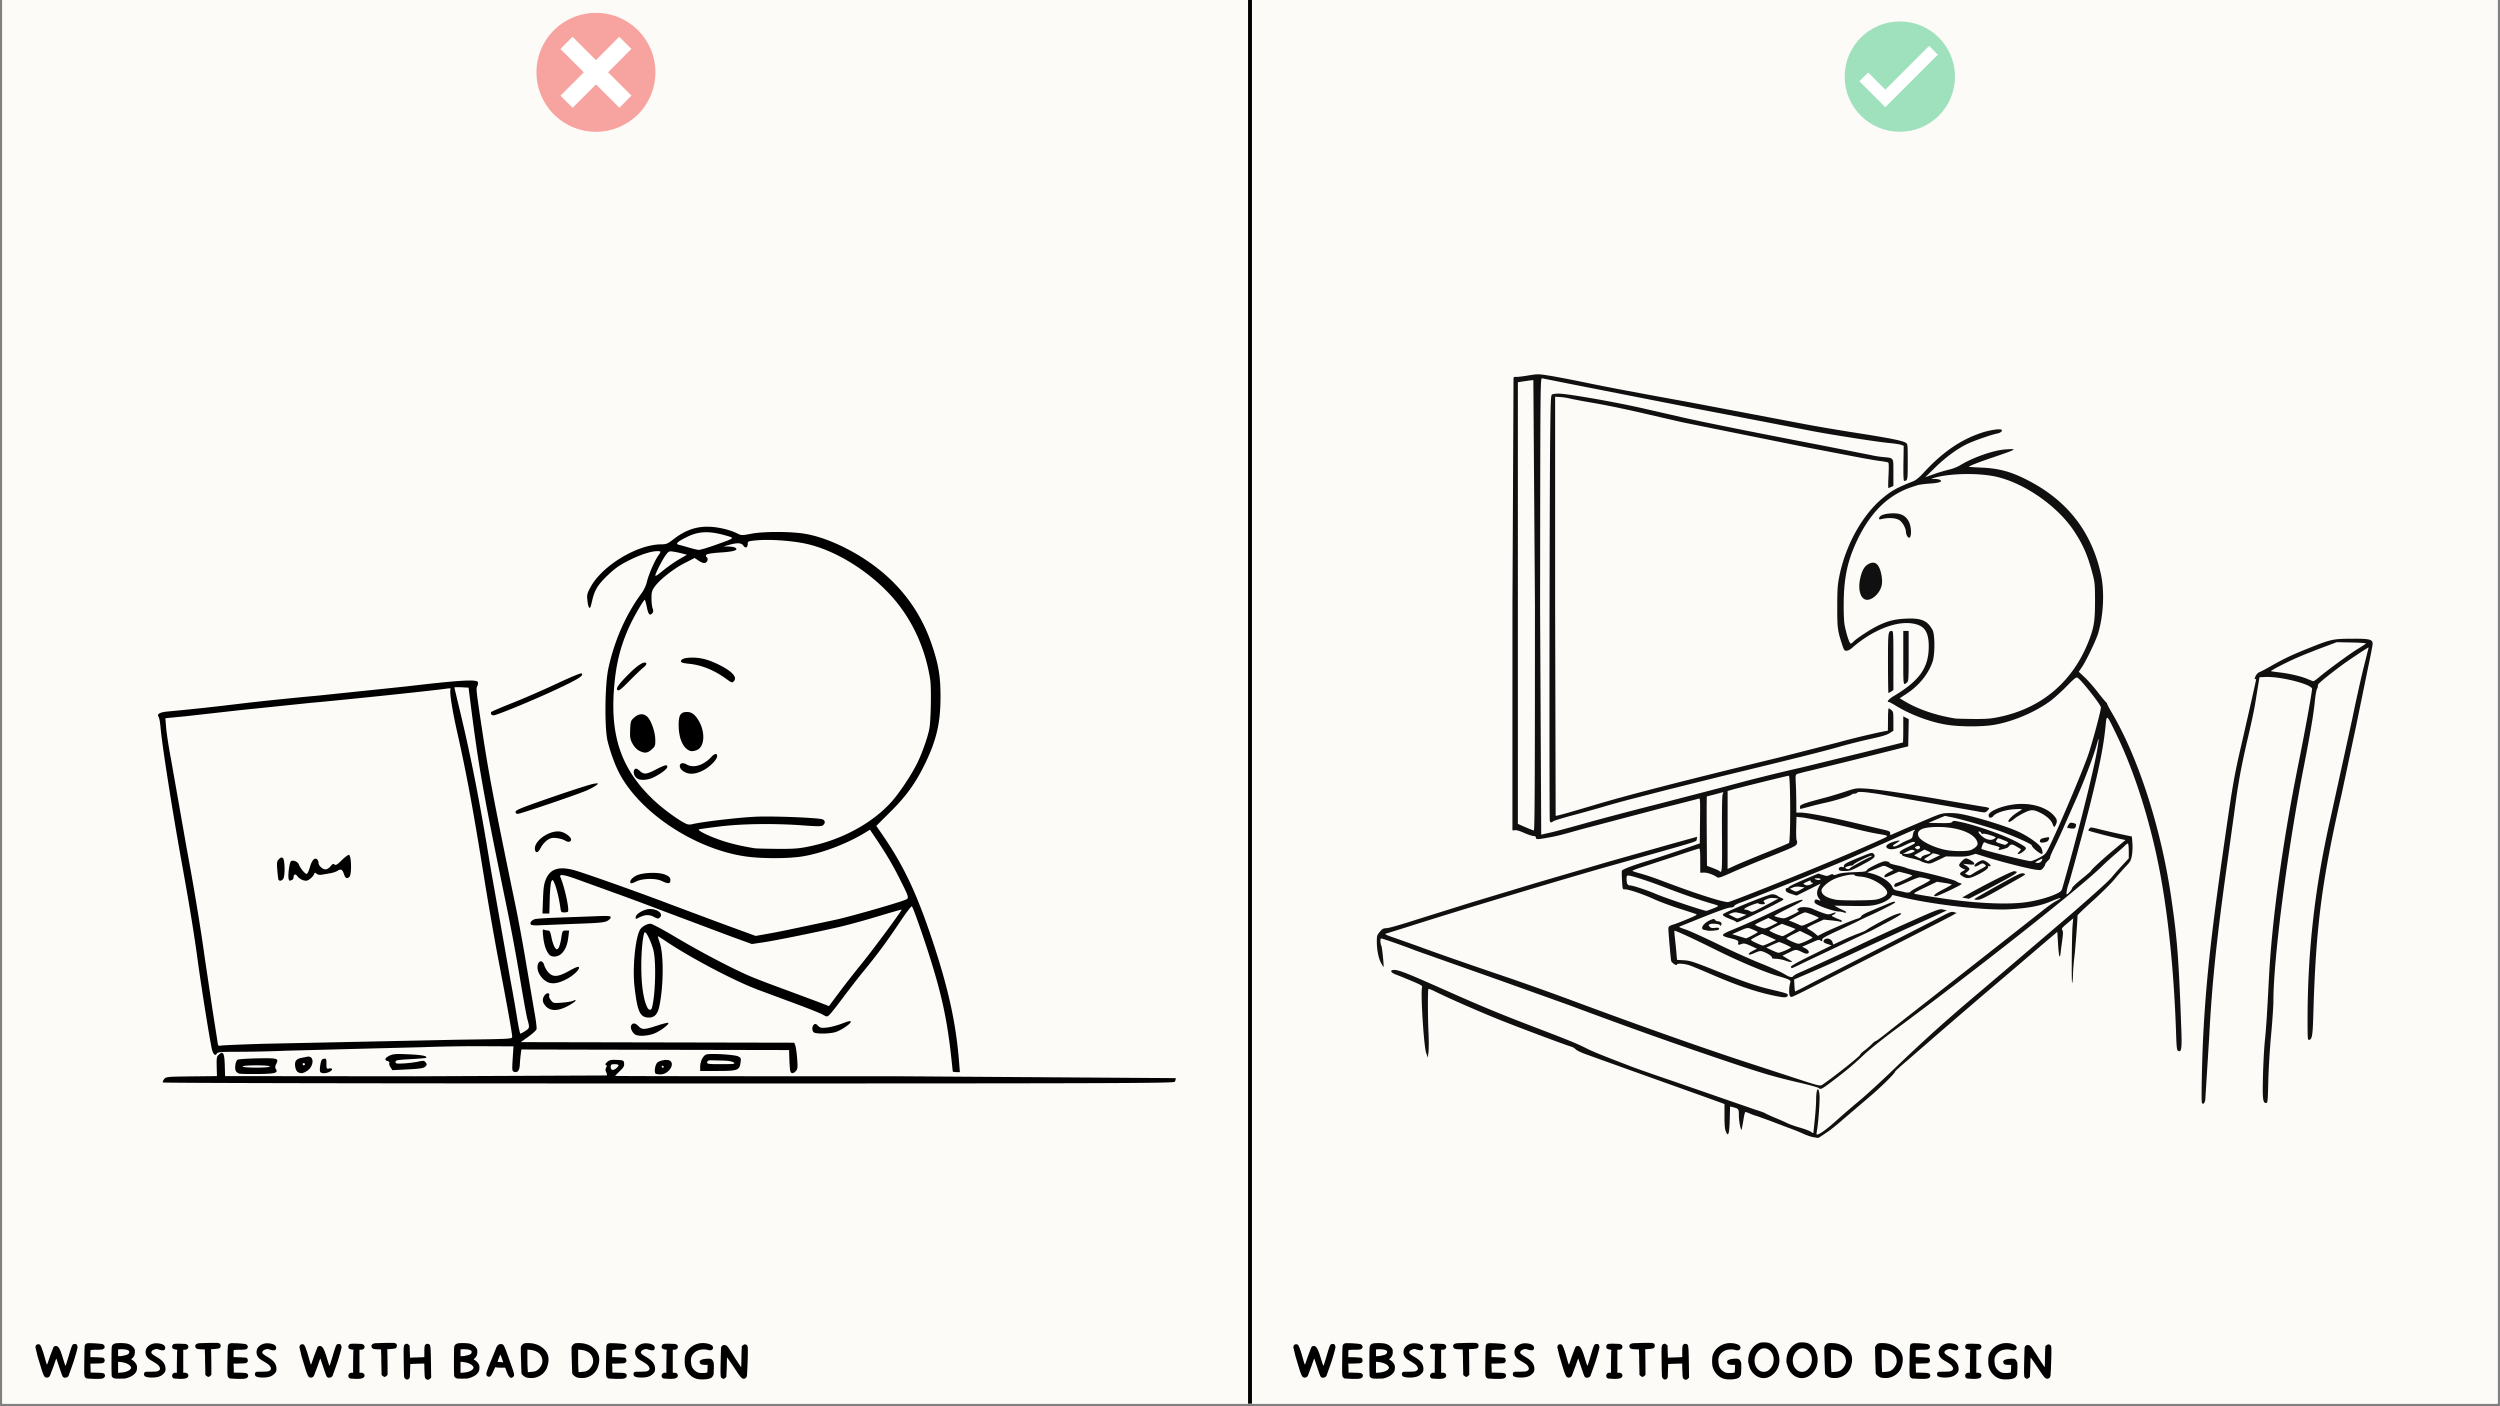<svg xmlns="http://www.w3.org/2000/svg" xmlns:v="https://vecta.io/nano" width="1280" viewBox="0 0 960 540" height="720" preserveAspectRatio="xMidYMid meet"><rect x="0" y="0" width="960" height="540" fill="#808080" stroke="none"/><style><![CDATA[.B{clip-rule:nonzero}]]></style><defs><clipPath id="A"><path d="M.887 0h958.227v539H.887zm0 0" class="B"></path></clipPath><clipPath id="B"><path d="M479 0h2v539h-2zm0 0" class="B"></path></clipPath><clipPath id="C"><path d="M708.348 8.234H751v42.672h-42.652zm0 0" class="B"></path></clipPath><clipPath id="D"><path d="M206.008 4.938h45.664v45.668h-45.664zm0 0" class="B"></path></clipPath><clipPath id="E"><path d="M528.273 143.582h383.289V437H528.273zm0 0" class="B"></path></clipPath><clipPath id="F"><path d="M60.027 202h391.523v214.055H60.027zm0 0" class="B"></path></clipPath><path id="G" d="M.887 0h958.227v539H.887zm0 0"></path><path id="H" d="M27.866 516.429c.238-.238.531-.359.875-.359a1.57 1.57 0 0 1 .484.078c.125.055.25.203.375.453.125.305.188.527.188.672 0 .418-.516 2.305-1.547 5.656l-1.922 5.438c-.355.449-.793.672-1.312.672-.387 0-.684-.129-.891-.391-.086-.113-.242-.469-.469-1.062l-.859-2.516-1.125-3.359c-.086 0-.43.914-1.031 2.734l-1.453 3.844c-.273.469-.668.703-1.187.703-.418 0-.742-.164-.969-.5s-.531-1.039-.906-2.125l-1.656-5.484-.844-3.484c0-.363.098-.656.297-.875.164-.219.426-.328.781-.328.227 0 .426.043.594.125.133.105.301.371.5.797a7.15 7.15 0 0 1 .297.75l.328.906c.125.336.258.766.406 1.297l.531 1.844.141.547c.051.188.113.367.188.531l.125.453c.039.125.082.23.125.313l.125.25c.063-.031.453-1.113 1.172-3.25l1.25-3.281c.219-.414.535-.625.953-.625.582 0 1.082.43 1.5 1.281.219.43.477 1.09.781 1.984l1.047 3.344c.219.668.352 1 .406 1 .082 0 .617-1.691 1.609-5.078.531-1.77.895-2.754 1.094-2.953zm0 0"></path><path id="I" d="M33.83 515.789h.063a.87.87 0 0 0 .156-.016h.172.125l1.859.047 2 .156 1.109.141c.145.055.313.156.5.313.25.211.375.465.375.766 0 .375-.219.68-.656.906-.262.137-1.094.203-2.5.203-1.437 0-2.184.07-2.234.203-.055.117-.078.59-.078 1.422v.297.609.297l.344.016.813.016.797.016h.359l2.406.156c.313.063.535.273.672.625a1.46 1.46 0 0 1 .094.469c0 .355-.156.641-.469.859-.137.094-.344.164-.625.203l-.719.047-1.328.047-.359.016-.828.016-.828.016h-.344l.078 1.703.016 1.016v.719l.344.016h.813l.813.016.359.016c1.594.023 2.492.121 2.703.297.32.211.484.484.484.828 0 .438-.246.773-.734 1-.312.168-1.055.25-2.219.25h-.25-.469-.234l-2.891-.141c-.398-.07-.711-.305-.937-.703-.156-.238-.234-1.031-.234-2.375v-1.953l.031-1.781.047-3.641.078-1.797c.051-.551.242-.922.578-1.109.25-.113.5-.18.75-.203zm0 0"></path><path id="J" d="M48.205 523.414c-.586-.187-1.219-.32-1.906-.406l-.234-.016-.484-.047-.234-.016v.438 1.047 1.266 1.063.422l.266-.016.547-.047.266-.016c.914-.062 1.723-.234 2.422-.516.688-.27 1.141-.602 1.359-1 .082-.164.125-.289.125-.375 0-.125-.043-.25-.125-.375-.281-.551-.949-1.02-2-1.406zm1.203-4.766c-.469-.363-1.422-.547-2.859-.547h-.422c-.117 0-.211.012-.281.031l-.25.031-.25.016v.391.906.922.375h.188.188l.656-.031c.25-.02.539-.066.875-.141l1.375-.328c.664-.258 1-.641 1-1.141 0-.207-.074-.367-.219-.484zm-4.969-2.797a4.98 4.98 0 0 1 .688-.078l.797-.031c1.52 0 2.57.094 3.156.281 1.02.305 1.785.836 2.297 1.594.207.293.328.508.359.641l.031.344.016.578c0 .648-.125 1.188-.375 1.625-.25.406-.477.684-.672.828-.211.117-.312.227-.312.328 0 .063.117.164.359.297.281.148.602.414.969.797.32.375.551.719.688 1.031a3.21 3.21 0 0 1 .172 1.031v.078.125c-.023.043-.031.086-.031.125v.094c-.012.605-.18 1.117-.5 1.531-.586.836-1.574 1.492-2.969 1.969-.512.188-.922.293-1.234.313l-.719.031-1.156.016c-.469 0-.852-.004-1.141-.016l-.641-.031c-.219-.02-.465-.102-.734-.25-.281-.187-.469-.406-.562-.656-.074-.25-.109-2.176-.109-5.781l.016-3.016.031-1.641c.039-.676.102-1.086.188-1.234.258-.5.723-.805 1.391-.922zm0 0"></path><path id="K" d="M58.498 516.054c.426-.156.938-.234 1.531-.234.625 0 1.223.078 1.797.234.582.168 1 .383 1.25.641.25.273.375.563.375.875 0 .188-.047.375-.141.563-.156.262-.418.391-.781.391-.406 0-.961-.109-1.656-.328-.336-.113-.602-.172-.797-.172-.137 0-.371.055-.703.156-.836.281-1.25.672-1.25 1.172 0 .199.141.418.422.656.281.25.805.602 1.578 1.047 1.219.699 2.094 1.406 2.625 2.125a4.13 4.13 0 0 1 .813 2.484c0 .469-.062.828-.187 1.078-.117.273-.367.578-.75.922-.867.875-2.277 1.313-4.234 1.313h-.266-.25c-1.43-.082-2.246-.332-2.453-.75a1.57 1.57 0 0 1-.125-.562c0-.301.082-.523.25-.672.125-.133.32-.207.594-.219.133-.02.352-.031.656-.031h1.172l1.953-.078a2.89 2.89 0 0 0 .828-.219c.469-.25.703-.535.703-.859 0-.164-.059-.375-.172-.625-.156-.332-.406-.648-.75-.953-.355-.301-.961-.703-1.812-1.203-.867-.5-1.437-.875-1.719-1.125-.273-.25-.527-.594-.766-1.031-.211-.414-.312-.891-.312-1.422 0-.613.145-1.148.438-1.609.488-.727 1.203-1.25 2.141-1.562zm0 0"></path><path id="L" d="M66.976 516.054c.289-.051.859-.078 1.703-.078l2.219.078c.945.094 1.422.477 1.422 1.141 0 .324-.125.586-.375.781-.273.219-.605.328-1 .328h-.297-.281v.641 1.641 2.125 2.125 1.641.641h.281.297c.395 0 .727.102 1 .297.25.219.375.48.375.781 0 .273-.121.523-.359.75-.367.355-1.164.531-2.391.531h-.625c-.187 0-.352-.008-.484-.031l-.984-.047-.516-.047a.93.93 0 0 1-.531-.25c-.23-.238-.344-.5-.344-.781 0-.312.125-.598.375-.859a1.4 1.4 0 0 1 .953-.344h.25.25v-.344-.891-1.062-.875-.359l.078-4.391.016-.219.047-.437.031-.219-.297-.047-.281-.047c-.781-.133-1.227-.344-1.328-.625a1.06 1.06 0 0 1-.078-.406c0-.301.082-.555.25-.766.188-.238.395-.363.625-.375zm0 0"></path><path id="M" d="M79.626 515.695l1.156-.031h1.531 1c.227 0 .367.012.422.031.664.117 1 .445 1 .984 0 .48-.141.813-.422 1-.281.168-.902.277-1.859.328l-.344.031-.703.031h-.344l.078 4.938.016 2.875v2.063l-.203.188-.203.188c-.262.273-.5.406-.719.406s-.469-.125-.75-.375l-.219-.187-.203-.187-.016-.422-.016-1.062-.016-1.234-.031-1.047v-.422l-.031-.969v-1.156l-.016-1.094-.031-.812-.031-.547v-.312-.187l-.016-.359v-.172l-.359-.016-.719-.016-.359-.016c-.781-.02-1.309-.086-1.578-.203-.262-.102-.461-.305-.594-.609-.062-.113-.094-.254-.094-.422 0-.352.195-.633.594-.844.164-.125.492-.211.984-.266l1.109-.031 1.984-.062zm0 0"></path><path id="N" d="M155.686 516.148c.195-.102.375-.156.531-.156.176 0 .398.121.672.359l.203.188.219.188.016.359.016.813v.813l.016.344.016.359.031.797.016.797.016.344h.188l.188-.016h.172a1.77 1.77 0 0 0 .328-.031l.469-.016a6 6 0 0 0 .609-.031h.656c.195 0 .379-.008.547-.031h.344l.828-.031.828-.047.359-.016v-.312-.719-.734-.312c0-1.383.07-2.203.219-2.453.238-.383.551-.578.938-.578a.97.97 0 0 1 .391.078c.125.031.223.074.297.125s.133.094.188.125c.031.055.07.137.125.25a1.95 1.95 0 0 1 .125.453c.031.18.051.375.063.594l.063.672.078 2.453.063 3.516.031 2.422v.344l.016.797.016.781v.344l-.234.234-.219.219c-.273.262-.531.391-.781.391-.187 0-.387-.055-.594-.172-.305-.164-.496-.426-.578-.781-.031-.164-.07-.461-.109-.891l-.062-1.734-.016-.391-.016-.906-.016-.922-.016-.391h-.328-.656-.344l-2.703.078-.344.016-.672.047-.328.016-.016.391-.031.891-.031.891v.375l-.078 2.234c-.023.281-.09.508-.203.672-.219.324-.496.484-.828.484-.387 0-.711-.187-.969-.562-.156-.195-.242-.578-.25-1.141l-.062-1.687-.047-3.328-.031-2.656-.016-1.219.031-1.469.094-.812c.07-.32.266-.555.578-.703zm0 0"></path><path id="O" d="M204.565 518.507l-.797-.156c-.23-.031-.437-.047-.625-.047h-.312-.312v.469 1.078 1.078.453l.016 2.578.078 1.734.031.297.031.609.016.313.266-.016.531-.047.266-.031 1-.109c.301-.039.539-.086.719-.141.719-.219 1.367-.727 1.953-1.531.57-.77.859-1.562.859-2.375-.031-1.07-.359-1.969-.984-2.687-.312-.363-.699-.664-1.156-.906-.461-.25-.984-.437-1.578-.562zm-3.203-2.656a2.79 2.79 0 0 1 .5-.078c.188-.02.391-.031.609-.031 1.145 0 2.047.094 2.703.281 1.5.367 2.77 1.07 3.813 2.109 1.094 1.094 1.641 2.398 1.641 3.906 0 .805-.133 1.637-.391 2.5-.324 1.137-.902 2.094-1.734 2.875-.867.805-1.891 1.34-3.078 1.609-.398.094-.867.141-1.406.141-.73 0-1.367-.07-1.906-.219-.312-.102-.687-.328-1.125-.672-.43-.363-.668-.648-.719-.859-.031-.227-.086-1.598-.156-4.109l-.094-3.25-.031-2.156v-.125-.125c0-.082.008-.141.031-.172v-.078-.047-.031-.047c.051-.25.223-.539.516-.875.289-.281.566-.461.828-.547zm0 0"></path><path id="P" d="M268.336 515.898c.5-.102 1.008-.156 1.531-.156 1.145 0 2.172.211 3.078.625.582.293.875.68.875 1.156 0 .336-.164.609-.484.828-.168.117-.375.172-.625.172-.262 0-.594-.055-1-.172-.449-.113-.891-.172-1.328-.172h-.094-.172c-.074.012-.137.016-.187.016h-.125c-1.469.074-2.652.609-3.547 1.609-.625.668-.937 1.496-.937 2.484v.375c0 .117.008.215.031.297.051.773.164 1.383.344 1.828.188.449.488.883.906 1.297s.852.719 1.313.906c.395.168.961.25 1.703.25h.266.281c.883-.082 1.344-.148 1.375-.203.082-.082.133-.582.156-1.5v-.359l.031-.703.016-.359h-.297-.594-.297l-1.016-.109c-.168-.008-.336-.094-.5-.25-.242-.227-.359-.484-.359-.766a.73.73 0 0 1 .25-.578c.406-.352 1.234-.57 2.484-.656a1.38 1.38 0 0 1 .313-.031h.406c.457 0 .801.07 1.031.203.25.137.457.383.625.734.164.305.258.527.281.672l.031.391.016.656v.297.563.266l-.078 2.016c-.012.25-.102.508-.266.766-.211.387-.453.656-.734.813-.699.398-1.84.594-3.422.594-.336 0-.637-.008-.906-.031l-.672-.094a5.67 5.67 0 0 1-3.031-1.578c-.844-.781-1.453-1.781-1.828-3-.168-.52-.25-1.305-.25-2.359 0-1.102.098-1.91.297-2.422a6.24 6.24 0 0 1 1.953-2.781c.883-.738 1.938-1.25 3.156-1.531zm0 0"></path><path id="Q" d="M284.857 516.945l.219-.187.219-.187c.281-.227.535-.344.766-.344.164 0 .367.07.609.203.176.117.305.305.391.563.07.219.109.746.109 1.578l-.016 1.656-.031 1.484-.156 4.234-.125 2.078c-.062.668-.297 1.09-.703 1.266-.199.105-.383.156-.547.156-.387 0-.762-.207-1.125-.625-.168-.164-.484-.582-.953-1.25l-1.828-2.75-2.453-3.562c-.023-.02-.047.137-.078.469-.023.168-.031.383-.031.641l-.016.891-.031 1.875-.078 1.906-.016.266-.016.594-.031.594-.016.25-.219.188-.203.188c-.262.242-.48.359-.656.359-.125 0-.297-.062-.516-.187-.273-.113-.449-.328-.531-.641-.031-.156-.062-.406-.094-.75l-.031-1.375.016-1.047.031-2.344.156-5.609c.051-.281.191-.531.422-.75.238-.195.5-.297.781-.297.664 0 1.242.391 1.734 1.172l.906 1.406 1.641 2.609 2.203 3.328c.07 0 .113-.66.125-1.984l.078-4 .016-.312.031-.719.031-.719.016-.312zm0 0"></path><path id="R" d="M678.995 518.148c-.469-.258-.965-.391-1.484-.391-.855 0-1.621.352-2.297 1.047-.969 1.031-1.453 2.258-1.453 3.672 0 1.273.398 2.359 1.203 3.266.645.699 1.422 1.047 2.328 1.047.926 0 1.742-.383 2.453-1.156.895-.977 1.344-2.16 1.344-3.547 0-.82-.184-1.594-.547-2.312-.387-.727-.902-1.27-1.547-1.625zm-3.141-2.531c.301-.094.781-.141 1.438-.141h.188.203a6.78 6.78 0 0 1 1.172.125 4.07 4.07 0 0 1 .969.297c1.145.563 2.008 1.438 2.594 2.625.582 1.25.875 2.484.875 3.703 0 2.105-.727 3.852-2.172 5.234-1.199 1.156-2.5 1.734-3.906 1.734-.168 0-.344-.008-.531-.031l-.547-.094a5.72 5.72 0 0 1-2.828-1.672c-.418-.437-.762-.898-1.031-1.391a6.02 6.02 0 0 1-.594-1.594l-.156-.594-.125-.359c-.062-.113-.094-.375-.094-.781a10.03 10.03 0 0 1 .422-2.828 7.13 7.13 0 0 1 1.594-2.625c.738-.77 1.582-1.305 2.531-1.609zm0 0"></path></defs><g clip-path="url(#A)"><use href="#G" fill="#fff"></use><use href="#G" fill="#fdfbf7"></use></g><g clip-path="url(#B)"><path fill="none" d="M480 0v539" stroke="#000" stroke-width="1.497"></path></g><g clip-path="url(#C)"><path fill="#9ee1bc" d="M750.715 29.418c0 11.699-9.484 21.184-21.184 21.184s-21.184-9.484-21.184-21.184 9.484-21.184 21.184-21.184 21.184 9.484 21.184 21.184"></path></g><path fill="#fff" d="M744.145 20.98l-3.363-3.367-16.816 16.816-6.602-6.598-3.367 3.363 9.969 9.969 20.18-20.184"></path><g clip-path="url(#D)"><path fill="#f7a4a0" d="M228.844 50.609c-12.613 0-22.836-10.227-22.836-22.836S216.23 4.938 228.844 4.938s22.832 10.223 22.832 22.836a22.84 22.84 0 0 1-22.832 22.836"></path></g><path fill="#fff" d="M242.477 36.715l-8.98-8.965 8.961-8.977-4.672-4.656-8.949 8.98-8.973-8.961-4.656 4.676 8.98 8.949-8.961 8.992 4.656 4.637 8.965-8.984 8.992 8.961 4.637-4.652"></path><g clip-path="url(#E)"><path fill="#101010" d="M696.258 436.656c-.91-.148-2.695-.77-3.969-1.371s-3.867-1.637-5.766-2.301l-7.07-2.687-4.793-1.73c-.641-.141-1.805-.543-2.586-.902s-1.594-.648-1.801-.652c-.223 0-.562 1.332-.816 3.184l-.633 3.535c-.359.59-1.086-3.035-1.098-5.437-.004-2.52-.051-2.582-2.57-3.211l-.809-.203-.129 5.023c-.141 5.563-.559 6.84-1.492 4.602-.379-.922-.527-2.527-.527-5.91v-4.645l-1.809-.68-6.297-2.266-36.223-12.965-8.969-3.234c-1.707-.609-3.414-1.434-3.797-1.832s-1.078-.844-1.551-.984c-2.617-.781-20.637-7.531-27.945-10.477-8.215-3.309-19.469-8.258-24.914-10.961-1.086-.543-2.07-.887-2.184-.766-.277.273-.246 10.797.051 17.219.129 2.773.113 5.961-.031 7.078l-.262 2.035-.637-1.844c-.898-2.617-2.18-23.18-1.562-25.129.195-.602-.285-.898-4.008-2.465-2.324-.984-5-2.07-5.949-2.41-2.148-.781-2.57-1.816-.738-1.816 1.809 0 4.98 1.254 18.848 7.422 14.957 6.656 21.875 9.52 36.742 15.195 11.648 4.449 14.641 5.684 18.625 7.691 2.27 1.133 5.813 2.566 16.539 6.68 2.453.938 9.672 3.469 16.039 5.625l20.727 7.188 11.723 4.051c1.426.422 2.926.984 3.34 1.246s2.121 1.039 3.797 1.73 3.742 1.605 4.594 2.031c.859.426 3.031 1.191 4.832 1.699s3.707 1.23 4.227 1.609.949.57.949.422.23-2.445.512-5.102.52-6.152.523-7.77c.016-4.258.988-5.402 1.309-1.539.16 1.984-.457 10.555-.961 13.277-.164.852-.227 1.617-.152 1.691.473.473 3.527-1.648 7.324-5.074a335.41 335.41 0 0 1 9.027-7.793c2.555-2.113 8.535-7.586 13.281-12.156 11.293-10.883 20.609-19.262 32.785-29.492l10.176-8.648 14.145-12.055 11.555-9.859c10.328-9.027 14-12.379 15.18-13.836.758-.93 2.508-2.906 3.883-4.383l2.504-2.695v-2.727c0-1.496-.137-2.809-.301-2.906-.168-.105-.594.141-.949.535-.355.402-2.047 1.91-3.754 3.355s-4.086 3.605-5.293 4.805c-7.918 7.863-47.848 39.402-79.891 63.098-4.344 3.215-9.543 7.398-11.559 9.301-3.973 3.758-6.926 6.223-12.27 10.246-3.941 2.969-4.289 3.141-5.027 2.504-.293-.262-3.551-1.172-7.242-2.031-9.711-2.258-13.996-3.504-26.547-7.723-20.91-7.031-38.43-13.262-61.922-22.035l-26.906-9.625-32.082-11.359c-4.043-1.605-12.809-4.68-13.355-4.68-.398 0-.332 2.004.09 2.801.305.57 1.043 7.871.828 8.176-.035.055-.473-.668-.965-1.605-1.008-1.934-1.602-5.023-1.602-8.336.004-2.035.109-2.363 1.148-3.598.992-1.168 1.348-1.355 2.668-1.398.863-.031 5.75-1.43 11.242-3.211l20.699-6.48 25.125-7.586 28.289-8.277 23.82-6.75 9.891-2.75c.113 0 .098.418-.035.93-.273 1.02 2.496.168-33.504 10.293-17.492 4.922-59.82 17.664-76.238 22.945l-9.492 2.961c-.891.199-.324.473 4.316 2.055l8.277 2.934c4.824 1.828 19.73 7.035 32.777 11.445 6.734 2.281 18.84 6.602 26.906 9.605 25.438 9.465 50.273 18.246 67.098 23.715l18.582 6.07c7.613 2.496 8.656 2.758 9.313 2.352 3.113-1.941 14.715-11.109 14.715-11.629 0-.223.734-.953 1.633-1.613.906-.668 2.176-1.77 2.832-2.449s1.367-1.234 1.59-1.234 3.023-2.121 6.227-4.711l16.176-12.68 41.398-32.516c1.898-1.551 4.383-3.305 5.52-3.895 2.773-1.426 1.598-1.383-1.781.063-4.391 1.879-8.523 2.691-16.156 3.168-8.805.559-28.789-1.668-41.148-4.574l-3.895-.914-.52.746c-.82 1.168-3.215 2.406-5.848 3.02-1.91.449-3.816.539-9.18.449l-6.773-.121 1.426.777c.785.422 1.852.945 2.375 1.156 1.184.477.902 1.102-.297.645-.477-.184-1.309-.332-1.848-.332-1.254 0-5.184-1.207-7.539-2.316-1.469-.695-1.805-1.004-1.719-1.602.105-.762.609-.867 1.82-.367.633.254.629.211-.09-.699-.949-1.211-.973-2.746-.074-4.426l.688-1.289-4.609 2.301-4.605 2.293-2.035-.656c-1.594-.523-2.051-.828-2.145-1.437-.066-.512.07-.777.418-.777a1.04 1.04 0 0 0 .797-.453c.156-.25 2.758-1.512 5.785-2.805l5.504-2.355 1.703.547c1.535.492 1.801.492 2.734.016.734-.375 1.098-.422 1.27-.148s.68.219 1.762-.191c1.039-.387 3.027-.625 6.211-.734 4.215-.145 4.707-.227 4.996-.832.277-.574 4.363-2.66 6.445-3.293.77-.23 2.414.176 2.188.543-.094.156 1.102.559 2.66.895s3.301.82 3.867 1.066 2.516.766 4.316 1.148c6.145 1.313 14.234 3.473 14.793 3.961.305.258 1.023.598 1.59.742.969.25.727.418-3.797 2.613-2.652 1.289-5.172 2.355-5.59 2.371-1.477.043-.426-.918 2.852-2.609 1.785-.926 3.25-1.77 3.258-1.867 0-.105-1.281-.387-2.848-.625l-2.844-.437-4.66 2.227c-3.891 1.859-4.512 2.262-3.793 2.43 1.746.418 11.348 1.91 15.699 2.438 10.57 1.285 20.113 1.594 26.215.852 4.086-.5 9.094-1.809 11.988-3.141 2.035-.934 2.371-1.223 2.684-2.312 5.602-19.402 11.945-44.582 13.43-53.285.688-4.031.695-5.23.016-2.633-1.312 5.012-5.445 15.832-9.148 23.945l-3.344 7.594a203.84 203.84 0 0 1-3.945 8.563c-1.027 2.047-1.789 3.852-1.695 4.004s-.293.719-.855 1.254c-.559.543-1.016 1.164-1.016 1.391s-.336.836-.75 1.359c-.703.891-.863.934-2.676.723-2.559-.297-13.23-2.98-18.824-4.738l-4.484-1.406-1.836.578c-1.352.426-2.859.563-5.695.5l-3.855-.078-3.062 1.465c-2.953 1.414-3.121 1.453-4.652 1.066-.879-.223-1.789-.562-2.023-.758s-1.941-.699-3.801-1.121c-2.094-.473-3.336-.918-3.281-1.172.047-.223-.145-.406-.434-.406s-.516-.273-.512-.605c0-.418.898-1.02 2.934-1.969 1.609-.75 2.926-1.492 2.926-1.648 0-.754-1.137-.508-3.809.813-2.988 1.48-5.387 1.953-6.59 1.313-1.004-.539-.754-1.281.672-2.012 1.359-.691 4.23-1.371 3.777-.887-.141.148-.836.621-1.551 1.055-1.059.641-1.187.828-.695 1.016.371.145 1.207-.148 2.238-.781a24.49 24.49 0 0 1 3.285-1.637c1.496-.566 1.668-.75 1.859-1.965.121-.738.352-1.422.516-1.527.164-.098.297-.309.297-.465s-3.684 1.426-8.191 3.504l-17.684 7.867c-9.125 3.914-36.332 14.898-41.125 16.602-1.277.453-2.367 1.047-2.414 1.32-.066.332-.594.535-1.539.578-.871.047-4.66 1.371-9.656 3.375l-9.254 3.695c-1.023.387-1.004.402 1.859 1.379 1.598.547 7.184 3.082 12.426 5.633 5.234 2.551 12.543 5.84 16.242 7.309s7.727 3.273 8.949 4.008c2.387 1.434 3.16 1.602 3.781.848.223-.258 1.211-.82 2.199-1.242 4.453-1.906 16.914-7.652 23.367-10.777 3.887-1.883 12.305-5.758 18.703-8.605 11.258-5.008 11.688-5.164 13.113-4.863l1.469.32-3.102 1.465c-1.707.809-7.066 3.219-11.902 5.359l-16.215 7.434c-6.66 3.18-17.109 7.883-24.664 11.094l-2.762 1.176.121 2.234c.066 1.234.176 2.301.246 2.371s3.273-1.547 7.121-3.598l25.977-13.355 22.895-11.727c3.461-1.832 4.059-2.043 5-1.773l1.07.309-2.277 1.273c-1.258.707-12.355 6.391-24.66 12.641l-29.172 14.855c-3.738 1.918-7.023 3.488-7.297 3.488s-.594-.246-.711-.547c-.316-.812-.254-3.273.113-4.551.289-1.02.234-1.164-.605-1.598-.512-.262-2.133-.805-3.605-1.207-4.785-1.305-15.062-5.605-23.883-9.988-8.945-4.453-16.07-7.742-16.293-7.52-.07.063.027 1.426.211 3.012a199.55 199.55 0 0 1 .559 5.527l.219 2.633 2.652.152c2.379.148 3.629.551 12.305 3.992 11.246 4.453 15.496 5.902 21.703 7.371 5.559 1.316 6.109 1.523 5.863 2.172-.332.867-1.094.898-4.629.191-7.32-1.473-14.656-3.945-25.062-8.465-3.359-1.457-6.957-2.945-7.996-3.301-2.035-.699-4.887-.867-4.887-.297 0 .68-2.055-.707-2.203-1.48-.187-.992-1.012-10.418-1.047-11.953-.027-1.258.148-1.41 2.387-2.109.766-.238 3.082-1.141 5.156-2.004 2.938-1.227 3.625-1.633 3.102-1.836-.367-.148-3.348-1.125-6.625-2.176s-7.625-2.672-9.656-3.609c-4.207-1.926-9.84-3.816-11.117-3.727-.855.055-.863.027-1.059-3.395-.113-1.898-.133-3.586-.047-3.746.297-.57 3.84-1.93 9.965-3.824 3.383-1.051 9.25-2.984 13.043-4.293l6.902-2.387.09-8.711c.09-8.109.055-8.691-.496-8.48-.328.125-6.5 1.703-13.719 3.512l-31.93 8.414c-7.801 2.211-9.172 2.547-13.43 3.273-3.031.52-3.477.473-3.477-.352 0-.305-.34-.496-.895-.496-.484 0-2.129-.543-3.637-1.211-1.852-.812-3.027-1.141-3.594-1-.582.148-.844.066-.855-.254-.004-.258 0-39.297.012-86.758l.41-86.77c.215-.254.586-.395.824-.301s2.27-.129 4.516-.496c4.063-.66 4.105-.66 8.57.051 2.465.391 8.516 1.547 13.449 2.57 9.105 1.891 21.438 4.219 39.082 7.395l44.699 8.48c4.336.844 13.418 2.395 20.184 3.449 13 2.035 18.008 3.031 19.281 3.836.766.48.773.609.773 7.348 0 7.109-.031 7.285-1.418 7.285-.203 0-.293-2.598-.234-6.734l.102-6.73-1.035-.371c-.566-.207-2.602-.516-4.52-.691-4.418-.398-21.844-3.105-29.977-4.66l-20.352-3.945L651.68 157l-48.203-9.469-11.297-2.254c-.695 0-.699.07-.785 87.691l.434 87.551c.281-.074 1.992-.473 3.793-.879s7.699-1.988 13.109-3.516 17.668-4.77 27.25-7.199l25.824-6.707c11.066-3 18.848-4.941 30.582-7.648l23.922-5.848 14.402-3.613c.078 0 .141-2.262.141-5.02v-5.012l1.051.543 1.055.547-.105 5.203-.102 5.211-5.176 1.297-16.902 4.238L694.801 296c-2.273.512-4.422 1.086-4.77 1.262-.555.289-.605.672-.449 3.496a175.16 175.16 0 0 1 .195 7.223l.023 4.059h1.637c2.418 0 11.57 1.727 20.785 3.93l10.867 2.574c2.414.563 2.754.734 2.734 1.383-.016.41.02.742.082.742s2.707-1.148 5.891-2.555l9.922-4.227c3.891-1.57 4.324-1.668 7.242-1.66 2.445 0 4.211.289 8.285 1.32 6.406 1.629 14.352 4.223 17.785 5.813 3.824 1.766 8.047 4.746 8.809 6.211.484.938.66 2.348.289 2.348-.871 0-3.945-2.578-3.945-3.309 0-.449-5.336-2.895-11.004-5.035-4.09-1.547-15.402-4.852-19.535-5.707l-2.77-.57-3.184 1.32-3.176 1.355c0 .02 1.973.059 4.383.09 3.574.051 4.449-.035 4.762-.465.348-.473.672-.469 3.121.035 6.129 1.258 17.102 5.168 21.883 7.793 3.758 2.063 3.852 2.203 2.402 3.441-.66.563-1.492 1.031-1.859 1.039-.613.016-.602-.047.148-.848.445-.477.742-.918.66-.984s-.883-.551-1.793-1.074c-1.664-.965-2.187-.914-3.066.305-.254.352-3.477 1.258-3.699 1.043-.074-.078.043-.355.258-.613.32-.387-.031-.586-1.934-1.066-1.277-.328-2.598-.734-2.926-.914s-.746-.32-.922-.32c-.316 0-1.258 2.363-1.016 2.559.594.48 17.492 4.688 18.824 4.688.48 0 1.961-.582 3.281-1.293 2.25-1.207 2.488-1.453 3.633-3.711 3.293-6.5 12.91-29.148 15.219-35.848 1.59-4.617 4.875-16.863 4.875-18.195 0-.977-7.66-10.68-8.992-11.395-.52-.281-1.223.281-4.27 3.406-2.008 2.059-4.879 4.633-6.391 5.723-5.922 4.27-14.395 7.816-21.492 8.996-4.445.742-12.727.742-17.676 0-6.359-.945-14.227-3.852-19.934-7.363-1.277-.789-2.484-1.434-2.668-1.434-1.012 0-.055-1.129 1.988-2.352 9.855-5.887 13.336-10.859 13.324-19.055-.004-5.809-1.82-8.191-6.715-8.801-6.379-.801-15.371 2.941-22.738 9.457-.707.621-1.59 1.07-2.129 1.07-.844 0-.992-.223-1.781-2.68-1.664-5.172-1.781-6.098-1.77-14.238.008-6.633.125-8.34.785-11.645 2.355-11.82 8.727-23.379 16.461-29.898 3.531-2.973 5.574-4.109 11.895-6.605 1.094-.434 2.313-1.441 4.141-3.422 7.16-7.781 14.113-12.555 22.184-15.234 2.918-.977 6.871-1.59 7.539-1.176.664.406-.234 1.234-1.621 1.496-1.973.371-8.445 2.598-11.098 3.824-3.891 1.793-8.559 5.184-12.691 9.23l-3.797 3.719 3.277-1.164c1.805-.645 4.402-1.422 5.777-1.734 1.383-.316 3.258-1.035 4.184-1.602 5.004-3.082 12.922-5.867 17.551-6.176 4.969-.332 4.605-.121-5.777 3.398-4.855 1.641-8.457 3.082-8.223 3.285.063.055 2.133.184 4.598.289 7.199.313 11.855 1.621 18.754 5.273 14.832 7.859 23.875 19.727 27.348 35.914 1.395 6.52.945 15.688-1.117 22.5-.844 2.777-4.609 10.613-6.262 13.012l-1.172 1.711 2.238 2.09c1.23 1.148 3.441 3.656 4.922 5.57s2.934 3.68 3.223 3.926c.297.242.539.59.539.77s.781 1.652 1.742 3.281c10.309 17.465 19.043 44.691 22.895 71.406 2.32 16.051 2.836 22.895 3.852 50.926.242 6.637-.004 8.254-1.18 7.625-.574-.305-.656-1.008-.863-7.008-.758-22.543-2.906-44.07-6.094-61.109-3.664-19.586-9.816-39.102-16.906-53.617-3.793-7.781-3.598-7.648-4.09-2.805-.773 7.629-2.254 15.152-5.793 29.387-2.082 8.375-7.773 29.438-8.398 31.074-.543 1.422-.996 3.969-.711 3.969.449 0 2.09-1.934 2.09-2.457 0-.285 1.629-1.832 3.617-3.434s3.625-3.016 3.625-3.141c.012-.398 4.527-4.57 8.953-8.258l4.293-3.582-1.359-.285c-3.781-.805-12.914-3.18-12.914-3.363 0-.113.188-.465.43-.785.398-.539.672-.516 3.879.305 1.898.48 5.469 1.305 7.938 1.828l4.48.949.203 2.566c.113 1.457.023 3.508-.211 4.754-.363 1.938-.617 2.398-2.305 4.145-1.039 1.074-2.996 3.293-4.344 4.938-1.348 1.637-5.098 5.355-8.332 8.262s-5.879 5.449-5.887 5.652c-.004 1.918-.82 12.68-1.219 16.074-.277 2.371-.512 5.406-.527 6.73-.008 1.332-.145 2.734-.301 3.109-.32.805-.164-18.867.18-22.418l.23-2.395-1.164.973c-3.355 2.813-3.437 2.91-3.012 3.59.309.492.297 1.363-.039 3.719a139.55 139.55 0 0 0-.602 4.621c-.32 3.105-.715 2.023-1.004-2.797l-.301-4.922-4.828 4.098-11.902 10.176-12.422 10.547-14.836 12.762-13.883 12.047c-2.422 2.063-4.398 3.863-4.398 4 0 .66-5.809 6.363-10.293 10.102l-9.277 7.922c-2.316 2.039-5.098 4.297-6.18 5.016l-2.848 1.914c-.492.332-.977.59-1.07.563-.094-.02-.914-.16-1.82-.316zm-38.453-87.781c1.09-.418 1.98-.855 1.98-.973s-.891-.469-1.98-.773c-4.422-1.246-11.672-3.738-18.023-6.195-6.641-2.57-13.281-4.73-14.535-4.73-.504 0-.645.254-.645 1.117.012 2.027.336 2.68 1.352 2.68 1.031 0 6.598 1.844 10.027 3.32 3.543 1.527 18.746 6.605 19.32 6.453.285-.074 1.41-.477 2.504-.898zm21.934-8.66c18.531-7.391 33.566-13.699 43.18-18.117 2.543-1.172 2.535-1.176-2.039-1.945-1.785-.297-5.398-1.086-8.031-1.75-7.211-1.816-18.598-4.277-20.937-4.52l-2.07-.215-.105 4.379c-.059 2.41.027 4.516.199 4.684.164.164.203.676.09 1.141-.246.988-.883 1.289-12.059 5.75-4.324 1.727-10.145 4.16-12.93 5.41-3.965 1.777-5.18 2.191-5.59 1.887-1.375-1.004-3.75-1.863-5.09-1.836l-1.469.031v-4.637c0-3.477-.105-4.633-.434-4.633-.234 0-4.312 1.313-9.055 2.914l-12.723 4.168c-2.254.688-3.961 1.371-3.797 1.516.172.148 1.629.613 3.238 1.043s5.188 1.633 7.938 2.676c13.047 4.969 24.031 8.488 25.641 8.223.539-.09 7.754-2.867 16.043-6.168zm42.461 4.691c2.984-1.184 3.238-2.359.965-4.461-2.187-2.02-5.781-3.609-8.613-3.82-1.281-.094-2.328-.309-2.328-.469 0-.867-5.523.207-8.371 1.633-2.215 1.105-4.395 3.141-4.395 4.105 0 1.711 1.965 2.961 5.703 3.625.945.164 4.742.266 8.441.215 5.953-.074 6.941-.168 8.598-.828zm11.414-2.484c0-.191 1.824-1.266 4.051-2.387 2.43-1.227 3.852-2.121 3.539-2.23-1.199-.43-3.332-.91-4.039-.91-.418 0-2.437.758-4.484 1.688-4.918 2.234-5.273 2.336-5.273 1.461 0-.41.305-.781.773-.93 1.402-.43 6.121-2.656 6.121-2.891 0-.125-1.152-.52-2.57-.871l-2.57-.637-2.434 1.09c-2.754 1.23-3.121 1.297-3.121.574 0-.281.793-.91 1.758-1.398l1.75-.891-1.805-.898c-1.504-.754-1.949-.836-2.703-.52l-3.25 1.34-2.359.965 1.531.391c3.773.965 7.336 3.277 8.18 5.305.363.875.699 1.074 2.371 1.402 1.066.211 2.102.441 2.293.508.746.27 2.242.16 2.242-.16zm-42.086-.832l1.449-.828-1.676-.227c-1.137-.16-2.047-.074-2.844.262l-1.176.492 1 .527c1.383.723 1.594.711 3.246-.227zm4.137-2.109c.656-.375.723-.496.262-.508-.332 0-.609-.238-.609-.52 0-.441-.18-.43-1.289.074-1.707.773-1.703.77-1.113 1.141.723.457 1.75.387 2.75-.187zm3.449-1.898c0-.191-.578-.34-1.293-.34-.961 0-1.164.09-.777.34.684.438 2.07.438 2.07 0zm-37.871-17.152c-.055-8.449.035-14.785.23-15.332l.328-.941-3.102.832-3.254.832c-.086 0-.109 6-.062 13.328l.094 13.324 2.238.844c1.234.465 2.387.996 2.574 1.176.984.992 1.047.066.953-14.062zm16.645 7.086c4.746-1.91 8.828-3.625 9.07-3.82.664-.551.621-25.816-.051-25.816-.512 0-18.867 4.527-21.773 5.363l-1.723.504-.012 14.969-.008 14.965 2.926-1.348c1.609-.738 6.816-2.906 11.57-4.816zm106.035 3.129c.246-.402.383-.793.297-.879-.156-.156-2.656 1.215-2.656 1.461 0 .078.43.141.953.141.594 0 1.125-.273 1.406-.723zm-41.254-1.133l2.324-1.141-1.426-.43c-.828-.25-1.516-.301-1.637-.113-.113.172-.902.719-1.75 1.219-1.52.902-1.527.91-.687 1.246l.848.352 2.328-1.133zm-4.797-.367c.105-.277.855-.684 1.676-.898 2.191-.594 2.285-.75.797-1.406l-1.355-.598-1.977 1.094-1.98 1.094 1.102.594c1.367.727 1.5.738 1.738.121zm-3.469-1.801c1.055-.539 1.07-.586.375-.891-.547-.246-1.133-.113-2.406.551l-1.695.879 1.316.016c.719.02 1.809-.238 2.41-.555zm22.02-.816c.688-.191 1.672-.738 2.188-1.223.754-.695.898-1.062.711-1.809-.84-3.418-7.27-5.941-15.156-5.941-5.914 0-8.383 1.172-7.477 3.535.715 1.898 6.273 4.594 11.125 5.402 2.582.43 7.129.445 8.609.035zm-19.398-.648c.52-.336.234-1.074-.414-1.066-.227 0-.641.156-.926.348-.465.301-.465.375 0 .68.629.414.734.414 1.34.039zm33.664-1.883c.723-.527.621-.613-1.754-1.555-1.727-.684-1.73-.684-2.164.02-.527.844-.504.871 1.375 1.465 1.973.617 1.809.613 2.543.078zm-4.574-2.105c.5-.348.246-.52-1.766-1.172-1.301-.418-2.59-.668-2.879-.559s-.605-.035-.723-.34c-.109-.297-.457-.539-.766-.539-.98 0 1.25 2.309 2.785 2.879 1.406.523 2.297.453 3.348-.27zm-176.699-89.441l-.609-86.488c-.332 0-1.809.18-3.277.406l-2.672.406v169.59l2.848 1.246c1.566.684 3.035 1.266 3.277 1.285.34.035.434-17.465.434-86.445zm178.375 42.84c16.051-3.34 27.922-13.32 34.074-28.648 2.266-5.637 2.652-8.07 2.621-16.605-.02-5.863-.086-6.449-1.125-10.359-1.742-6.523-3.523-10.59-6.898-15.707-6.383-9.68-19.27-18.621-30.246-20.984-6.898-1.48-17.895-1.215-23.809.586-.984.293-.957.316.52.344.855.02 1.785.184 2.066.363 1.07.672-.305 1.172-3.871 1.402-1.945.125-4.164.426-4.922.668-3.781 1.215-4.672 1.57-7.023 2.816-6.484 3.441-11.773 9.449-15.914 18.078-3.773 7.867-5.199 14.434-5.281 24.344-.035 4.004.109 7.223.387 8.629.672 3.418 1.832 6.91 2.301 6.91.23 0 .711-.332 1.074-.734.957-1.074 6.156-4.512 8.941-5.918 3.945-1.984 6.766-2.719 11.238-2.922 5.902-.273 8.246.742 10.191 4.395.918 1.727.926 9.328.012 12.086-1.555 4.699-5.23 9.246-9.98 12.352l-2.672 1.742 1.641.992c5.328 3.223 12.203 5.586 19.746 6.781.477.07 3.578.152 6.902.18 5.152.035 6.621-.082 10.027-.789zm-51.773-45.184c-1.965-.977-2.605-4.598-1.535-8.695.68-2.609 1.578-4.051 2.996-4.812 1.758-.949 3.043-.629 3.941.988.984 1.754 1.547 5.109 1.184 7.008-.668 3.48-4.391 6.602-6.586 5.512zm16.43-24.117c-.309-.437-.562-1.187-.562-1.668-.016-1.422-1.211-3.641-2.441-4.516-1.25-.895-4.09-1.125-6.645-.543-1.195.277-1.312.242-1.203-.34.195-1 1.941-1.656 4.773-1.785 3.371-.156 5.285.727 6.551 3.027 1.465 2.68 1.039 7.984-.473 5.824zm113.063 217.379c-.281-.734.074-17.246.57-26.574 1.125-21.039 3.152-39.312 8.305-74.918 3.008-20.852 3.633-24.387 6.352-36.082l3.781-16.57 1.754-7.887c.133-.551.063-.73-.207-.559-.277.172-.324 0-.148-.578.32-1.039 1.117-1.953 1.934-2.211.352-.109 2.152-1.062 4.012-2.121 5.313-3.016 8.105-4.344 14.668-6.965 8.59-3.437 9.297-3.594 16.469-3.637 6.977-.047 8.125.246 8.086 2.039-.016.566-.844 4.832-1.84 9.488l-4.527 22.094-5.461 25.723c-7.77 34.145-9.961 51.109-10.949 85.004-.234 8.125-.465 9.484-1.613 9.707-.551.105-.598-.477-.594-7.59.004-26.543 2.809-51.219 8.828-77.625l8.246-37.637c1.453-7.117 3.48-16.266 4.508-20.32l1.871-7.508c0-.25-8.051 5.098-10.836 7.199-6.516 4.918-8.863 6.922-8.676 7.402.105.266-.027.828-.289 1.246-.254.422-.652 2.629-.871 4.902-.469 4.863-1.633 11.746-4.324 25.551-6.195 31.793-11.566 73.238-11.566 89.289 0 2.012-.398 7.922-.883 13.121s-.969 13.227-1.086 17.824c-.195 7.883-.246 8.375-.852 8.375-1.25 0-1.41-1.441-1.187-10.527.121-4.746.449-10.805.73-13.469.5-4.809.828-9.82 1.559-23.996 1.16-22.449 5.262-52.195 11.379-82.516 2.348-11.672 5.172-27.199 5.172-28.5 0-1.75-12.172-4.859-17.941-4.578l-2.242.105-.594 3.625-1.156 7.066c-.316 1.898-1.336 6.711-2.27 10.707-2.996 12.816-4.062 18.566-5.641 30.391l-2.582 18.645c-4.195 29.801-6.023 47.297-7.062 67.668l-1.504 24.145c-.254 1.457-.953 2.008-1.32 1.051zm44.867-163.207c3.355-2.84 11.898-9.09 14.984-10.969 1.723-1.039 3.133-2.004 3.145-2.129s-2.512-.285-5.594-.352l-5.605-.113-5.344 2.004c-2.941 1.098-7.215 2.797-9.488 3.777-4.16 1.781-10.629 5.109-10.398 5.344.07.066 1.504.281 3.191.473 3.863.438 8.371 1.496 10.828 2.543 1.043.445 2.043.828 2.223.848s1.105-.625 2.059-1.426zM687.727 371.234c0-.344 2.707-1.859 7.82-4.371l7.816-3.844-1.621-.516c-1.086-.348-1.59-.687-1.52-1.031.305-1.543 2.859-1.352 3.422.258l.34.988 3.52-1.652c1.934-.91 4.68-2.07 6.098-2.578s2.82-1.129 3.109-1.375c.848-.734 8.234-4.746 10.316-5.602 1.059-.437 2.234-.797 2.605-.805 1.18-.012-.004.809-4.988 3.461l-5.52 2.934c-.477.258-3.195 1.543-6.039 2.871l-20.609 9.758c-2.223 1.121-4.207 2.031-4.398 2.031s-.352-.238-.352-.527zm-2.066-2.328c-1.043-.379-2.676-.707-3.625-.727-1.344-.035-1.707-.156-1.637-.574.094-.574-3.227-2.406-4.371-2.406-.352 0-1.32.313-2.148.684-.82.379-1.695.688-1.93.695-.926.016-.359-.711 1.152-1.477l1.594-.809-2.445-1.098c-1.984-.883-2.609-1.023-3.332-.746-1.316.496-1.645.414-1.441-.359.23-.871-.277-1.148-3.492-1.926-3.16-.766-3.133-1.281.113-2.645 7.051-2.949 9.535-4.059 16.094-7.176 6.219-2.961 10.746-4.82 11.734-4.82 1.008 0-.363.859-5.211 3.27-3.023 1.504-5.437 2.836-5.359 2.957s.969.406 1.992.633c1.836.41 1.883.402 4.922-1.062 1.781-.852 2.82-1.52 2.477-1.59-.809-.156-.758-.645.113-1.113.945-.504 4.02-.266 5.32.422.574.297 2.125.93 3.453 1.402 2.156.766 2.539.809 3.621.414.668-.246 1.332-.457 1.484-.473.531-.051-.176.711-.914.992-.672.254-.59.348.809.988.852.391 1.836.797 2.18.902s.527.352.406.547-.363.262-.539.156-1.68-.348-3.34-.523l-3.02-.316-3.191 1.457c-1.75.801-3.187 1.574-3.187 1.715s.449.484.988.766a13.17 13.17 0 0 1 2.055 1.41l1.059.887 2.047-1.035c3.051-1.543 11.441-5.086 13.074-5.531.828-.219 1.473-.617 1.539-.941.063-.344 1.34-1.078 3.211-1.859l6.039-2.531c3.031-1.281 3.793-1.469 3.793-.945 0 .293-5.937 3.332-10.52 5.383-1.141.516-2.848 1.332-3.793 1.82s-4.449 2.148-7.773 3.684c-4.797 2.219-6.016 2.918-5.922 3.395.133.672-.297.797-.844.246-.246-.246-.855-.137-1.965.348l-3.25 1.422-1.641.723 1.297.668c2.051 1.059 1.375 2.668-.715 1.688-3.117-1.457-2.871-1.453-5.621-.133l-2.543 1.223 1.379.82 1.871 1.117c1.082.652-.254.645-2.047-.016zm-.086-3.926c1.184-.504 2.152-1.023 2.152-1.156 0-.242-4.055-2.074-4.574-2.074-.148 0-1.312.477-2.586 1.066l-2.324 1.059 2.074.98c1.133.535 2.297.992 2.582 1.008s1.488-.383 2.676-.883zm-5.926-2.945l2.34-1.098-2.523-1.148c-1.383-.633-2.66-1.145-2.828-1.145-.316 0-3.148 1.414-4.078 2.039-.395.262-.012.57 1.727 1.367 1.227.566 2.41 1.039 2.625 1.055s1.449-.465 2.738-1.07zm14.004-.684c1.297-.598 2.359-1.187 2.359-1.309s-1.09-.758-2.426-1.402l-2.426-1.176-2.578 1.277c-1.414.703-2.574 1.41-2.574 1.57 0 .367 3.723 2.055 4.625 2.094.367.023 1.723-.457 3.02-1.055zm-20.855-2.102c1.188-.621 2.168-1.211 2.168-1.316 0-.113-.855-.555-1.902-.984-2.098-.875-1.809-.922-6.203 1.008l-1.727.754 2.59.789 2.746.828c.082.02 1.133-.461 2.328-1.078zm14.5-1.16c1.188-.664 2.156-1.262 2.156-1.328s-1.172-.547-2.609-1.074l-2.613-.949-2.391 1.156c-1.312.637-2.387 1.258-2.387 1.383 0 .402 4.633 2.352 5.172 2.184.281-.094 1.488-.711 2.672-1.371zm-6.863-2.68l2.195-1.129-1.797-.891-1.801-.895-2.551 1.211c-1.402.668-2.551 1.281-2.551 1.363 0 .273 2.926 1.449 3.625 1.461.375 0 1.676-.504 2.879-1.121zm14.867-1.305c1.719-.785 3.125-1.523 3.117-1.637-.004-.293-4.555-2.113-5.285-2.113-.32 0-1.859.695-3.418 1.539l-2.828 1.543 1.367.543c.754.293 1.84.758 2.41 1.023 1.395.656 1.137.707 4.637-.898zm-39.48 3.273l-1.469-.312c-1.719-.363-.215-2.66 2.484-3.789 1.242-.52 1.395-.52 1.762-.016.219.301.797.547 1.273.547.953 0 1.543.93.961 1.508-.242.246-.359.238-.359-.016 0-.504-3.117-.824-3.902-.402-.59.316-.594.387-.078.961.438.48.906.582 2.102.445.973-.109 1.539-.039 1.539.195 0 .207-.117.441-.262.527-.422.258-3.309.504-4.051.348zm10.676-3.516c-.18-.156-.871-.492-1.535-.738-2.609-.98-3.477-1.492-3.379-1.996.133-.652 17.418-7.73 18.875-7.73.898 0 1.656.234 2.16.656.262.215.926.563 1.473.773.578.219.863.5.676.672-.832.781-16.953 8.656-17.727 8.656-.121 0-.359-.133-.543-.293zm2.477-1.84l1.68-.746-1.898-.477c-2.328-.59-2.664-.598-3.965-.098l-1.039.402 1.559.789c1.988 1.008 1.715 1 3.664.129zm9.355-4.516l4.57-2.445c0-.059-1.461-.207-2.582-.262-.383-.016-1.297.227-2.035.543-.992.426-1.238.672-.949.965.219.211.395.512.395.664 0 .41-2.34.336-2.477-.078-.07-.211-1.234.102-2.789.73-2.57 1.051-3.34 1.684-2.062 1.707.328 0 .98.227 1.445.484 1.031.57.879.625 6.484-2.309zm80.137-2.461c.273-.262 4.324-2.602 9-5.199 7.652-4.258 8.598-4.695 9.566-4.445 1.055.277.984.336-3.145 2.68-12.234 6.957-13.168 7.426-14.559 7.434-1.176 0-1.301-.062-.863-.469zm-3.809-.176l-1.207-.215 1.898-1.07c7.512-4.25 17.316-9.148 18.105-9.047 2.121.262 1.535.656-10.172 6.883l-7.246 3.711a61.47 61.47 0 0 0-1.379-.262zm-.949-8.324c-1.387-.844-1.402-1.176-.082-1.957l1.039-.613-1.125-.527c-.609-.293-1.168-.801-1.234-1.129-.121-.648 1.859-2.68 2.617-2.68.887 0 3.188 1.406 3.188 1.949 0 .477-.312.523-2.16.328l-2.152-.234 1.078.68c1.633 1.016 1.746 1.434.633 2.32l-.98.785.922.418c.801.363 1.078.309 2.238-.457.723-.48 2.121-1.281 3.109-1.785.984-.496 1.793-1.023 1.793-1.164s-.305-.449-.684-.684c-.566-.359-.871-.312-1.812.262-1.277.781-2.113.895-1.906.262.223-.672 2.344-1.992 3.199-1.992.922 0 3.453 1.926 2.941 2.242-.199.121-.539.109-.754-.027-.242-.148-.309-.094-.16.141.375.609-.926 1.664-3.91 3.168-3.102 1.555-4.176 1.688-5.797.695zm-47.582-2.625c-.258-.676.527-1.227 1.363-.965.336.105.594.059.563-.098-.18-1.039.633-1.5 7.586-4.289 2.734-1.098 3.313-1.227 3.707-.828 1.199 1.199.617 1.77-4.77 4.605-3.656 1.934-4.215 2.125-6.133 2.125-1.609 0-2.152-.125-2.316-.551zm4.195-.473c.246-.402 5.633-3.395 7.59-4.219.828-.348 1.117-.594.723-.605-.805-.023-6.473 2.738-6.859 3.348-.148.234-.566.43-.926.43s-1.078.168-1.605.367c-.77.293-.859.43-.457.684.656.418 1.273.418 1.535 0zm73.387-9.941c-.617-.207-.508-1.047.184-1.402.336-.172 1.172-.395 1.863-.5 1.105-.172 1.23-.117 1.082.457-.094.359-.352.793-.566.961-.484.383-2 .672-2.562.484zm10.703-5.504c-.773-.148-.773-.168-.176-1.187.523-.883.758-1.004 1.637-.832 1.332.266 1.559.539 1.191 1.484-.297.773-.836.887-2.652.535zm-6.238-1.629c-.508-1.41-2.219-2.996-4.48-4.141-2.852-1.445-3.773-1.457-6.512-.078-1.324.668-2.859 1.586-3.414 2.047-1.594 1.328-2.547 1.754-2.547 1.137 0-.656 1.836-2.418 3.703-3.531.809-.484 1.469-.965 1.469-1.066s-1.281-.105-2.848 0c-3.516.227-7.062 1.359-8.07 2.574-.84 1.008-1.848.887-1.848-.227 0-1.52 4.75-3.559 9.777-4.199 6.137-.785 12.242.91 15.242 4.234 1.273 1.414 1.441 2.148.797 3.555-.527 1.168-.758 1.113-1.27-.301zm-193.039-1.102c-.246-.641-.133-124.527.137-147.836.152-13.387.25-15.68.699-15.957.281-.18 1.445-.332 2.582-.332 3.254 0 21.676 3.219 32.547 5.707l15.754 3.598c7.641 1.742 28.895 6.008 51.578 10.348l20.008 3.953c1.043.266 3.059.598 4.48.73 4.426.434 4.141.023 4.141 5.977v5.133l-.879.402c-.484.215-.957.395-1.059.395s-.07-2.148.063-4.781c.164-3.238.125-4.859-.121-5.012-.203-.121-1.656-.395-3.238-.594-1.582-.207-5.594-.895-8.91-1.539l-18.801-3.605-47.953-9.68-13.453-3.098c-9.203-2.141-15.508-3.441-22.594-4.66-2.941-.504-6.207-1.129-7.25-1.383a25.45 25.45 0 0 0-3.793-.578l-1.898-.113-.004 80.395.199 80.512c.25.156 3.508-.746 14.984-4.152 13.441-3.996 33.508-9.16 71.066-18.289l22.594-5.777c5.512-1.555 17.73-4.41 18.891-4.422.047 0 .082-1.945.082-4.316s.121-4.309.262-4.305.609.305 1.035.66c.719.598.777.934.777 4.301v3.652l-1.465.934c-1.07.676-3.086 1.285-7.391 2.219-3.254.703-8.609 2.055-11.898 3-6.07 1.742-18 4.727-45.137 11.297l-22.082 5.504-12.074 3.121a313.17 313.17 0 0 0-10.691 2.93c-3.133.93-8.715 2.484-12.406 3.465s-7.027 2.004-7.41 2.27c-.887.625-1.109.613-1.371-.07zm163.84-3.766l-37.113-6.535c-6.129-.945-8.434-1.086-8.773-.535-.117.188-.582.344-1.035.344s-.906.145-1.02.32c-.289.473-6.078 2.285-10.016 3.141-1.902.41-4.805 1.125-6.449 1.582l-3.195.828c-.105 0-.191-.371-.191-.816 0-.867 1.203-1.297 10.176-3.672 1.52-.402 4.688-1.367 7.047-2.141 4.211-1.387 4.348-1.406 7.934-1.207 4.344.242 16.125 1.965 31.074 4.551l13.281 2.262c3.52.559 3.516.559 2.582 1.551-.906.961-.965.965-4.301.328zm-33.988-56.891c0-11.949.047-12.324 1.453-12.324.586 0 .621.645.621 11.352v11.352l-.852.559c-.469.305-.934.559-1.035.559s-.187-5.176-.187-11.496zm5.867-1.949v-10.375h2.07v9.613c0 8.727-.055 9.66-.602 10.133-1.508 1.289-1.469 1.535-1.469-9.371zm0 0"></path></g><g clip-path="url(#F)"><path d="M62.543 415.664c-.133-.215.102-.801.516-1.305.727-.875 1.199-.918 10.5-1.023l9.742-.109-.09-3.715c-.078-3.242.023-3.816.789-4.508 1.68-1.523 2.172-.68 2.309 3.961l.125 4.262 73.164.074 73.41-.316c.129-.219.027-.789-.23-1.27-.324-.609-.332-1.137-.023-1.715.324-.605.301-.895-.094-1.059-.367-.152-.203-.52.512-1.141.867-.758 1.512-.898 3.695-.789 2.547.121 2.652.176 2.789 1.359.109.973-.234 1.59-1.633 2.918-.973.93-1.77 1.77-1.77 1.863 0 .102 48.383.156 107.52.129l107.668.73c.082.43-.086 1.063-.375 1.41-.457.551-25.445.633-194.402.633-113.754 0-193.977-.16-194.121-.391zm174.219-5.547c1.172-1.066.977-1.457-.727-1.457-1.336 0-1.523.137-1.523 1.09 0 1.281 1.047 1.453 2.25.367zm-144.785 2.168c-.539-.113-1.184-.586-1.43-1.051-.52-.969-.137-3.645.613-4.266.277-.23 3.668-.48 7.539-.555 7.848-.164 8.457 0 7.395 2.09-.48.938-.52 1.426-.156 1.992.973 1.512-.238 1.855-6.805 1.926-3.398.043-6.617-.043-7.156-.137zm11.633-2.754c0-.266-2.027-.434-5.215-.434s-5.219.168-5.219.434 2.027.434 5.219.434 5.215-.168 5.215-.434zm148.152 2.754c-.578-.578-.27-3.113.492-4.062.891-1.098 4.187-1.613 5.16-.805 1.785 1.477-.875 5.156-3.73 5.156-.898 0-1.762-.129-1.922-.289zm3.188-2.512c0-.102-.195-.312-.434-.461s-.434-.059-.434.191.195.461.434.461.434-.086.434-.191zm-140.559 1.906c-.937-.551-1.437-3.09-.828-4.227.254-.477 1.055-.984 1.777-1.133l2.609-.535c2.848-.582 2.711 3.777-.168 5.535-1.5.91-2.297.996-3.391.359zm2.703-3.02c0-.238-.195-.434-.437-.434s-.434.195-.434.434a.44.44 0 0 0 .434.438.44.44 0 0 0 .438-.437zm5.809 2.828c-.137-.363-.082-1.582.125-2.719.305-1.672.563-2.09 1.352-2.203.895-.129.977.043.977 1.898 0 1.941.055 2.027 1.086 1.832 1.445-.277 1.43.676-.02 1.34-1.539.699-3.223.629-3.52-.148zm180.547-.328c-.125-.539-.273-2.543-.336-4.457l-.105-3.48-51.402-.105-51.395-.113-.25 1.852c-.133 1.016-.293 2.805-.352 3.98-.113 2.281-.914 3.234-2.277 2.711-.695-.266-.738-.738-.461-5.016l.309-4.727-11.887-.062c-6.535-.043-16.676.129-22.539.363l-27.18.688-25.656.676a485.09 485.09 0 0 1-17.699.41c-7.488 0-8.617.09-8.969.711-.531.949-1.219.461-1.773-1.262-.562-1.746-3.973-22.895-5.488-34.023-1.523-11.203-3.16-21.227-6.242-38.27-3.57-19.734-7.52-44.949-8.105-51.75-.164-1.914-.5-3.723-.746-4.023-.828-1.012.465-1.773 3.496-2.051 8.539-.781 17.23-1.715 28.348-3.059 6.816-.824 20.027-2.187 29.355-3.031l34.137-3.559c20.078-2.363 26.82-2.77 27.254-1.645.156.406.059 1.098-.215 1.535-.523.84-.434 1.664 1.934 17.352 2.449 16.242 4.57 27.387 12.75 66.973 1.211 5.859 3.082 16.035 4.156 22.613l3.063 17.98c.609 3.309.988 6.391.844 6.848s-1.566 1.758-3.16 2.898l-2.898 2.063 52.516.109 52.512.113.406 1.07c.227.586.539 2.84.703 5.004.262 3.438.199 4.043-.484 4.797-1.031 1.141-1.883 1.098-2.16-.113zm-202.012-10.348l74.473-1.562c20.754-.277 20.766-.277 20.766-1.195 0-1.215-2.035-12.574-5.227-29.184-1.426-7.418-3.867-21.41-5.426-31.098-4.406-27.387-6.781-40.242-10.445-56.531-1.988-8.848-3.059-15.793-2.555-16.605.203-.328-.285-.387-1.617-.191-4.973.73-39.582 4.348-52.574 5.5l-26.961 2.789-20.383 2.285-7.988.781.297 3.695c.164 2.035.965 7.223 1.773 11.531l3.031 17.176 3.051 17.395c2.863 15.371 5.398 30.727 6.938 41.969l3.047 20.438 1.797 11.438c.277 2.207.34 2.297 1.426 2.07.629-.129 8.086-.449 16.578-.699zm5.457-63.145c-.09-.301-.281-1.961-.422-3.691-.23-2.809-.16-3.254.645-4.055.715-.719 1.027-.797 1.523-.383.746.617.879 6.516.176 7.832-.508.945-1.664 1.121-1.922.297zm3.984-.043c-.418-1.09.234-6.367.852-6.883.77-.637 2.652.137 3.047 1.254.457 1.301 2.328 3.594 2.934 3.594.328 0 .883-1.109 1.301-2.605.762-2.707 1.867-3.871 2.797-2.941.277.273.504.852.504 1.285 0 1.082 1.539 2.52 2.699 2.52.531 0 1.387-.531 1.906-1.184.742-.93 1.074-1.078 1.543-.684.477.395 1.051.051 2.766-1.656 1.191-1.187 2.441-2.098 2.777-2.035.941.188 1.105 7.484.188 8.402-.937.938-1.578.605-2.145-1.117-.578-1.746-1.164-2.027-2.469-1.172-.531.348-1.746.762-2.703.922l-3.156.543c-.895.16-1.684.043-2.137-.34-.605-.5-.75-.496-.93.043-.371 1.109-2.187 2.637-3.133 2.637-1.187 0-2.664-.793-3.391-1.82-.66-.93-1.387-.672-1.387.492 0 .441-.309.918-.687 1.063-.918.352-.926.352-1.176-.309zm90.801 58.301c1.719-1.113 1.758-1.316.879-4.391-.352-1.23-1.633-8.262-2.848-15.621a806.78 806.78 0 0 0-4.82-26.094c-9.586-46.566-11.105-55.168-14.469-81.855l-.492-3.914-2.715-.133c-1.496-.066-2.719-.047-2.719.059 0 .098.867 3.777 1.926 8.172 4.434 18.391 7.938 36.289 11.996 61.266l7.535 42.617c.844 4.422 1.984 10.934 2.539 14.461s1.16 6.414 1.344 6.414 1.012-.441 1.844-.98zm164.16 15.441c0-.18-.297-2.973-.656-6.199-1.492-13.406-3.512-22.867-7.855-36.746-2.66-8.516-6.617-19.781-7.16-20.379-.184-.203-2.145 2.34-4.359 5.652-5.066 7.598-9.074 13.039-13.895 18.879-2.082 2.527-5.742 7.223-8.133 10.438s-4.77 6.227-5.285 6.684c-.93.828-.961.828-2.617-.105-.922-.516-5.664-2.418-10.535-4.215l-14.297-5.312c-8.941-3.34-25.773-12.191-35.098-18.453-1.723-1.156-3.211-2.102-3.305-2.102s.219 1.125.695 2.5c1.578 4.566 1.484 16.746-.184 24.527-.664 3.094-2 4.375-4.395 4.199-3.086-.227-4.051-2.496-5.133-12.094-.77-6.801.293-18.066 2.016-21.395.695-1.34 2.648-2.523 4.176-2.523.551 0 4.816 2.273 9.48 5.059 10.109 6.023 23.172 12.836 29.789 15.531 2.629 1.074 8.305 3.23 12.613 4.785l12.219 4.547 4.395 1.707 3.934-5.266c2.164-2.902 5.93-7.719 8.367-10.707 4.543-5.566 15.844-20.848 15.586-21.07-.078-.07-4.254 1.117-9.277 2.637s-11.676 3.34-14.785 4.047c-9.613 2.195-24.574 5.219-29.105 5.883l-4.32.637-7.855-2.852-27.648-10.383c-3.469-1.359-10.906-4.129-16.523-6.152l-14.895-5.391c-5.207-1.906-7.152-2.187-6.613-.949 1.566 3.605 3.477 12.254 2.93 13.262-.094.18-.738.328-1.426.328-1.164 0-1.273-.145-1.539-2.066-.449-3.238-1.387-7.125-2.176-9.004-.664-1.582-.762-1.652-1.219-.867-.277.477-.566 3.371-.652 6.609l-.156 5.762h-2.637l.207-5.543c.164-4.449.395-5.984 1.168-7.766 1.668-3.84 4.895-4.883 10.563-3.414 3.449.895 25.59 8.75 37.316 13.242l20.984 7.824 11.637 4.246 4.672-.832c4.18-.738 8.156-1.559 26.203-5.418 4.75-1.016 22.016-5.922 25.996-7.387 2.258-.836 2.316-.52-1.48-8.113-2.75-5.5-5.273-9.773-9.383-15.883l-2.129-3.16-1.828 1.117c-6.906 4.238-16.43 7.867-23.902 9.113-5.605.934-16.043.934-22.285 0-19.566-2.918-40.699-17.039-48.473-32.395-1.559-3.074-3.297-7.926-4.258-11.883-1.203-4.945-1.043-21.5.266-27.691 2.254-10.672 6.742-20.891 12.695-28.922.977-1.316 1.824-3.117 2.156-4.566.598-2.637 2.926-8.004 4.32-9.965 1.16-1.629 1.133-1.773-.316-1.773-2.371 0-6.461 1.328-10.898 3.543-3.512 1.75-5.285 2.988-8.055 5.609-3.703 3.504-5.086 5.672-5.961 9.328-.781 3.27-.777 3.262-1.215 3.262-.223 0-.539-1.16-.707-2.582-.273-2.375-.184-2.797 1.113-5.234 4.418-8.289 17.93-16.504 27.184-16.531 1.945 0 2.504-.238 4.707-1.945 6.148-4.777 11.941-5.891 20.023-3.863 1.422.359 3.375 1.055 4.344 1.551 1.727.879 1.828.883 5.684.156 4.688-.883 15.074-.867 20.441.043 4.793.801 10.426 2.813 16.051 5.723 16.215 8.398 27.156 20.695 32.605 36.645 2.609 7.641 3.398 12.262 3.41 19.969.012 9.945-1.426 16.453-5.578 25.191-3.738 7.867-7.344 12.949-13.609 19.184l-5.48 5.453 2.094 3.027c8.641 12.477 13.793 23.516 20.285 43.469 5.578 17.137 8.332 30.109 9.43 44.367l.285 3.688h-1.371c-.754 0-1.371-.148-1.375-.324zm-115.512-24.355c1.359-4.695 1.699-17.891.574-22.168-.871-3.32-2.844-7.32-3.348-6.805-.656.676-1.301 7.047-1.301 12.832 0 7.273.805 12.91 2.277 15.922.57 1.168 1.492 1.281 1.797.219zm60.75-62.043c12.313-2.562 23.926-8.906 31.25-17.066 3.129-3.484 7.93-10.734 10.047-15.172 1.977-4.137 4.152-10.484 4.566-13.316.559-3.789.723-15.406.262-18.406-1.973-12.871-7.621-24.578-16.133-33.434-8.91-9.277-21.066-16.496-31.594-18.777-5.543-1.195-13.969-1.773-19.008-1.301-3.125.293-3.336.375-3.336 1.336 0 1.453-.902 1.844-1.656.715-.742-1.117-2.328-1.207-5.52-.32l-2.176.602 1.957.051c1.078 0 2.25.223 2.605.449 1.352.859-.398 1.473-5.098 1.793-5.871.398-6.957.773-5.754 1.973.566.57.133 1.754-.77 2.098-.387.148-1.418-.219-2.344-.832l-1.652-1.094-3.824 1.961c-4.273 2.191-9.484 6.285-11.441 8.988-1.109 1.527-1.293 2.176-1.293 4.516 0 1.504.199 3.262.441 3.902.316.832.301 1.34-.051 1.766-1.008 1.215-1.602.602-2.164-2.223-.309-1.559-.684-2.828-.832-2.828-.434 0-4.227 6.574-5.848 10.129-3.52 7.723-5.23 14.672-5.945 24.148-1.375 18.211 2.848 30.453 14.426 41.824 3.352 3.293 8.633 7.332 12.184 9.316 1.66.926 2.172 1.023 3.664.672 4.008-.941 17.891-2.551 24.352-2.824 6.289-.266 22.023.316 25.113.93 1.352.27 1.609 1.457.52 2.367-.551.457-1.977.465-7.504.051-10.859-.812-23.465-.66-32.047.387-4.066.496-7.687 1.008-8.043 1.129-.926.32 3.676 2.59 8.695 4.289 3.504 1.184 7.742 2.18 12.613 2.965.598.094 4.512.199 8.695.23 6.5.047 8.344-.102 12.641-.992zm-66.234-25.941c-1.074-.625-1.73-2.031-1.414-3.031.344-1.07.996-1.082 2.145-.043 1.68 1.535 2.559 1.477 6.141-.375 3.648-1.887 4.539-2.109 4.539-1.121 0 .754-2.027 2.348-4.957 3.898-2.223 1.172-5.066 1.465-6.453.66zm19.086-2.145c-1.637-.504-2.891-1.672-2.891-2.691 0-1.176 1.207-1.465 2.617-.633 2.617 1.547 6.527.352 9.527-2.922 1.254-1.363 2.207-1.484 2.207-.277 0 1.234-2.633 3.988-5.086 5.32s-4.645 1.742-6.375 1.203zm-18.543-8.637c-.891-.473-1.922-1.582-2.527-2.719-.875-1.633-1-2.398-.875-5.316.141-3.219.227-3.484 1.563-4.676 1.758-1.57 3.648-1.664 5.055-.262 1.48 1.48 2.969 5.762 3.027 8.711.047 2.348-.055 2.637-1.363 3.805-1.648 1.473-2.789 1.582-4.879.457zm19.566.078c-2.699-1.02-4.348-4.812-4.348-10 0-3.742.77-4.922 3.203-4.922 1.891 0 3.281 1.125 4.77 3.855 2.008 3.691 1.984 8.355-.055 10.188-.875.793-2.648 1.227-3.57.879zm-27.984-23.516c-.395-.637.895-2.375 4.273-5.777 3.586-3.609 6.063-5.191 6.859-4.391.32.316-.059.883-1.238 1.867-.934.781-3.285 3.043-5.227 5.023-3.359 3.434-4.207 4.027-4.668 3.277zm41.684-4.273c-4.555-3.266-9.324-5.172-14.121-5.648-2.109-.203-3.059-.477-3.059-.879 0-.969 1.539-1.48 4.461-1.48 3.281 0 6.43.863 10.367 2.848 4.781 2.402 6.813 4.617 5.594 6.09-.715.859-.777.84-3.242-.93zm-17.863-45.77l3.012-1.738-1.707-.453a39.4 39.4 0 0 0-3.473-.734c-1.629-.258-1.848-.168-2.875 1.176-1.176 1.551-3.516 5.996-4.043 7.695-.254.813.324.496 2.879-1.594 1.758-1.437 4.551-3.395 6.207-4.352zm13.934-5.496c7.465-2.648 7.414-2.609 4.582-3.453-6.836-2.027-10.918-1.914-15.613.434-3.805 1.902-4.496 2.648-2.801 3.023.68.148 2.41.625 3.844 1.059s3.039.813 3.563.832c.52.043 3.414-.824 6.426-1.895zm-5.855 200.422c0-2.184 1.18-4.473 2.469-4.797 1.773-.445 10.699.102 12.035.734 1.137.539 1.223.738 1.008 2.344-.406 3.023-1.113 3.285-8.82 3.285h-6.691zm12.855-1.707c-.547-.414-2.039-.672-4.242-.723l-4.586-.109c-.801 0-1.238.223-1.336.734-.133.691.348.762 5.43.75 5 0 5.488-.086 4.734-.652zm-131.785 1.828c-.406-.617-.605-1.344-.441-1.609.176-.281-.086-.586-.613-.723-1.391-.363-1.094-1.254.699-2.105 1.391-.664 2.418-.734 7.465-.504 5.098.23 7.223.668 6.547 1.34-.105.105-2.781.336-5.949.508-5.047.273-5.762.406-5.762 1.063s.391.727 3.152.578c1.734-.094 4.207-.398 5.492-.676 2.125-.457 2.391-.43 2.941.32.523.719.504.926-.164 1.578-.617.609-1.93.82-6.695 1.063l-5.93.301zm94.031-12.508c-1.184-.691-2.062-2.687-1.57-3.562.59-1.059 1.629-.934 2.805.336 1.301 1.402 2.25 1.371 7.133-.238 2.211-.73 4.145-1.199 4.297-1.047.492.5-3.145 3.219-5.504 4.113-2.461.93-5.914 1.125-7.16.398zm68.473-.922c-.711-.711-.656-2.305.102-2.93.496-.414.816-.328 1.578.434.836.84 1.262.922 3.445.695 1.371-.141 3.988-.832 5.816-1.539 2.473-.949 3.324-1.129 3.324-.687 0 .77-3.398 3.102-5.703 3.914-2.191.773-7.828.848-8.562.113zm-102.754-9.879c-1.461-1.465-1.625-2.98-.469-4.406.824-1.02 2.063-.828 1.645.258-.121.316.191 1.109.699 1.754.902 1.141 1.012 1.164 4.332.91 1.871-.148 3.816-.484 4.32-.754.715-.383.875-.367.73.063-.102.301-1.41 1.203-2.914 1.996-3.691 1.957-6.5 2.02-8.344.18zm.664-9.324c-1.801-.812-3.504-2.934-3.855-4.805-.578-3.078 1.688-4.543 2.523-1.637.227.793.945 2.016 1.602 2.715 1.719 1.84 3.648 1.723 7.633-.465 3.23-1.777 4.082-2.055 4.082-1.34 0 .918-2.297 3.023-4.68 4.293-3.09 1.648-5.496 2.051-7.305 1.238zm.543-10.625c-1.168-1.285-1.988-3.727-2.309-6.848-.277-2.691-.234-2.926.453-2.668a4.98 4.98 0 0 0 1.488.293c.555 0 .859.648 1.234 2.637.277 1.445.832 3.133 1.23 3.742.645.984.809 1.039 1.371.477.352-.355.855-2.039 1.121-3.75.473-3.043.508-3.105 1.77-3.105h1.285l-.285 2.422c-.359 3.07-1.207 5.109-2.703 6.492-1.402 1.301-3.629 1.449-4.656.309zm-6.875-11.43c-.852-.531.004-1.793 1.488-2.191.633-.168 4.629-.426 8.883-.566l13.922-.512c5.43-.223 6.199-.164 6.199.43 0 .371-.625.996-1.391 1.395-1.125.582-3.531.789-12.504 1.082l-13.555.551c-1.34.102-2.711 0-3.043-.187zm40.133-3.09c.176-1.23 3.352-2.965 5.426-2.965 3.039 0 5.219 1.828 3.832 3.219-.598.594-.84.57-2.375-.227-1.836-.957-3.426-.863-5.793.352-1.187.605-1.227.59-1.09-.379zm-2.027-12.965c-.457-.738.566-2.039 2.266-2.867 2.34-1.145 8.273-1.375 10.773-.422 1.953.746 2.422 1.32 2.207 2.695-.148.941-1.051.887-3.289-.195-2.309-1.113-7.523-.984-9.871.254-1.074.566-1.934.789-2.086.535zm-36.578-12.363c-1.309-3.406 5.723-8.457 10.09-7.254 1.75.484 3.652 2.027 3.652 2.961 0 .941-1.141 1.125-2.301.363-.586-.383-2.02-.809-3.187-.945-1.766-.199-2.375-.07-3.645.793-.836.57-1.918 1.797-2.402 2.727-.984 1.887-1.812 2.395-2.207 1.355zm-7.566-14.973c0-.664 2.441-1.648 14.176-5.699 7.797-2.695 14.988-4.984 15.984-5.098 1.738-.191 1.773-.172.934.535-.477.402-2.043 1.273-3.477 1.938-3.121 1.445-25.711 9.129-26.832 9.129-.473 0-.785-.316-.785-.805zm-9.348-37.465c-.148-.238-.164-.609-.031-.82s3.813-1.801 8.18-3.527 12.043-5.066 17.063-7.43c5.727-2.687 9.277-4.129 9.535-3.875.824.824-1.176 2.094-9.426 5.988-8.332 3.938-23.238 10.098-24.43 10.098-.344 0-.746-.195-.895-.434zm0 0"></path></g><use href="#H"></use><use href="#I"></use><use href="#J"></use><use href="#K"></use><use href="#L"></use><use href="#M"></use><use href="#I" x="54.97"></use><use href="#K" x="42.599"></use><use href="#H" x="101.376"></use><use href="#L" x="67.668"></use><use href="#M" x="67.667"></use><use href="#N"></use><use href="#J" x="131.503"></use><path d="M193.251 523.132l-.109-.328-.234-.672-.125-.344-.359-1.031-.203-.5c0-.02-.008-.031-.016-.031-.117 0-.297.336-.547 1l-.578 1.609c0 .105.082.156.25.156.301 0 .676.023 1.125.063l.188.016.406.047.203.016zm-1.547-6.891a1.73 1.73 0 0 1 .672-.125c.363 0 .656.109.875.328.301.273.785 1.367 1.453 3.281l1.422 3.984.813 2.313c.313.949.469 1.621.469 2.016 0 .25-.133.484-.391.703-.219.219-.465.328-.734.328-.562 0-1.141-.789-1.734-2.375l-.141-.375-.266-.75-.141-.375h-.297-.562-.266c-.855 0-1.496-.023-1.922-.078l-.203-.016-.406-.062-.203-.031-.094.25a5.04 5.04 0 0 1-.219.469l-.109.234-.609 1.328c-.18.355-.336.625-.469.813-.281.375-.547.563-.797.563-.117 0-.195-.004-.234-.016-.562-.113-.844-.488-.844-1.125 0-.488.703-2.422 2.109-5.797l1.578-3.906c.289-.812.707-1.336 1.25-1.578zm0 0"></path><use href="#O"></use><use href="#O" x="19.483"></use><use href="#I" x="200.347"></use><use href="#K" x="187.976"></use><use href="#L" x="187.976"></use><use href="#P"></use><use href="#Q"></use><use href="#H" x="483.032"></use><use href="#I" x="483.032"></use><use href="#J" x="483.032"></use><use href="#K" x="483.033"></use><use href="#L" x="483.032"></use><use href="#M" x="483.032"></use><use href="#I" x="538.002"></use><use href="#K" x="525.631"></use><use href="#H" x="584.408"></use><use href="#L" x="550.7"></use><use href="#M" x="550.699"></use><use href="#N" x="483.033"></use><use href="#P" x="394.529"></use><use href="#R"></use><use href="#R" x="14.676"></use><use href="#O" x="500.562"></use><use href="#O" x="520.046"></use><use href="#I" x="700.91"></use><use href="#K" x="688.539"></use><use href="#L" x="688.539"></use><use href="#P" x="500.563"></use><use href="#Q" x="500.563"></use></svg>
